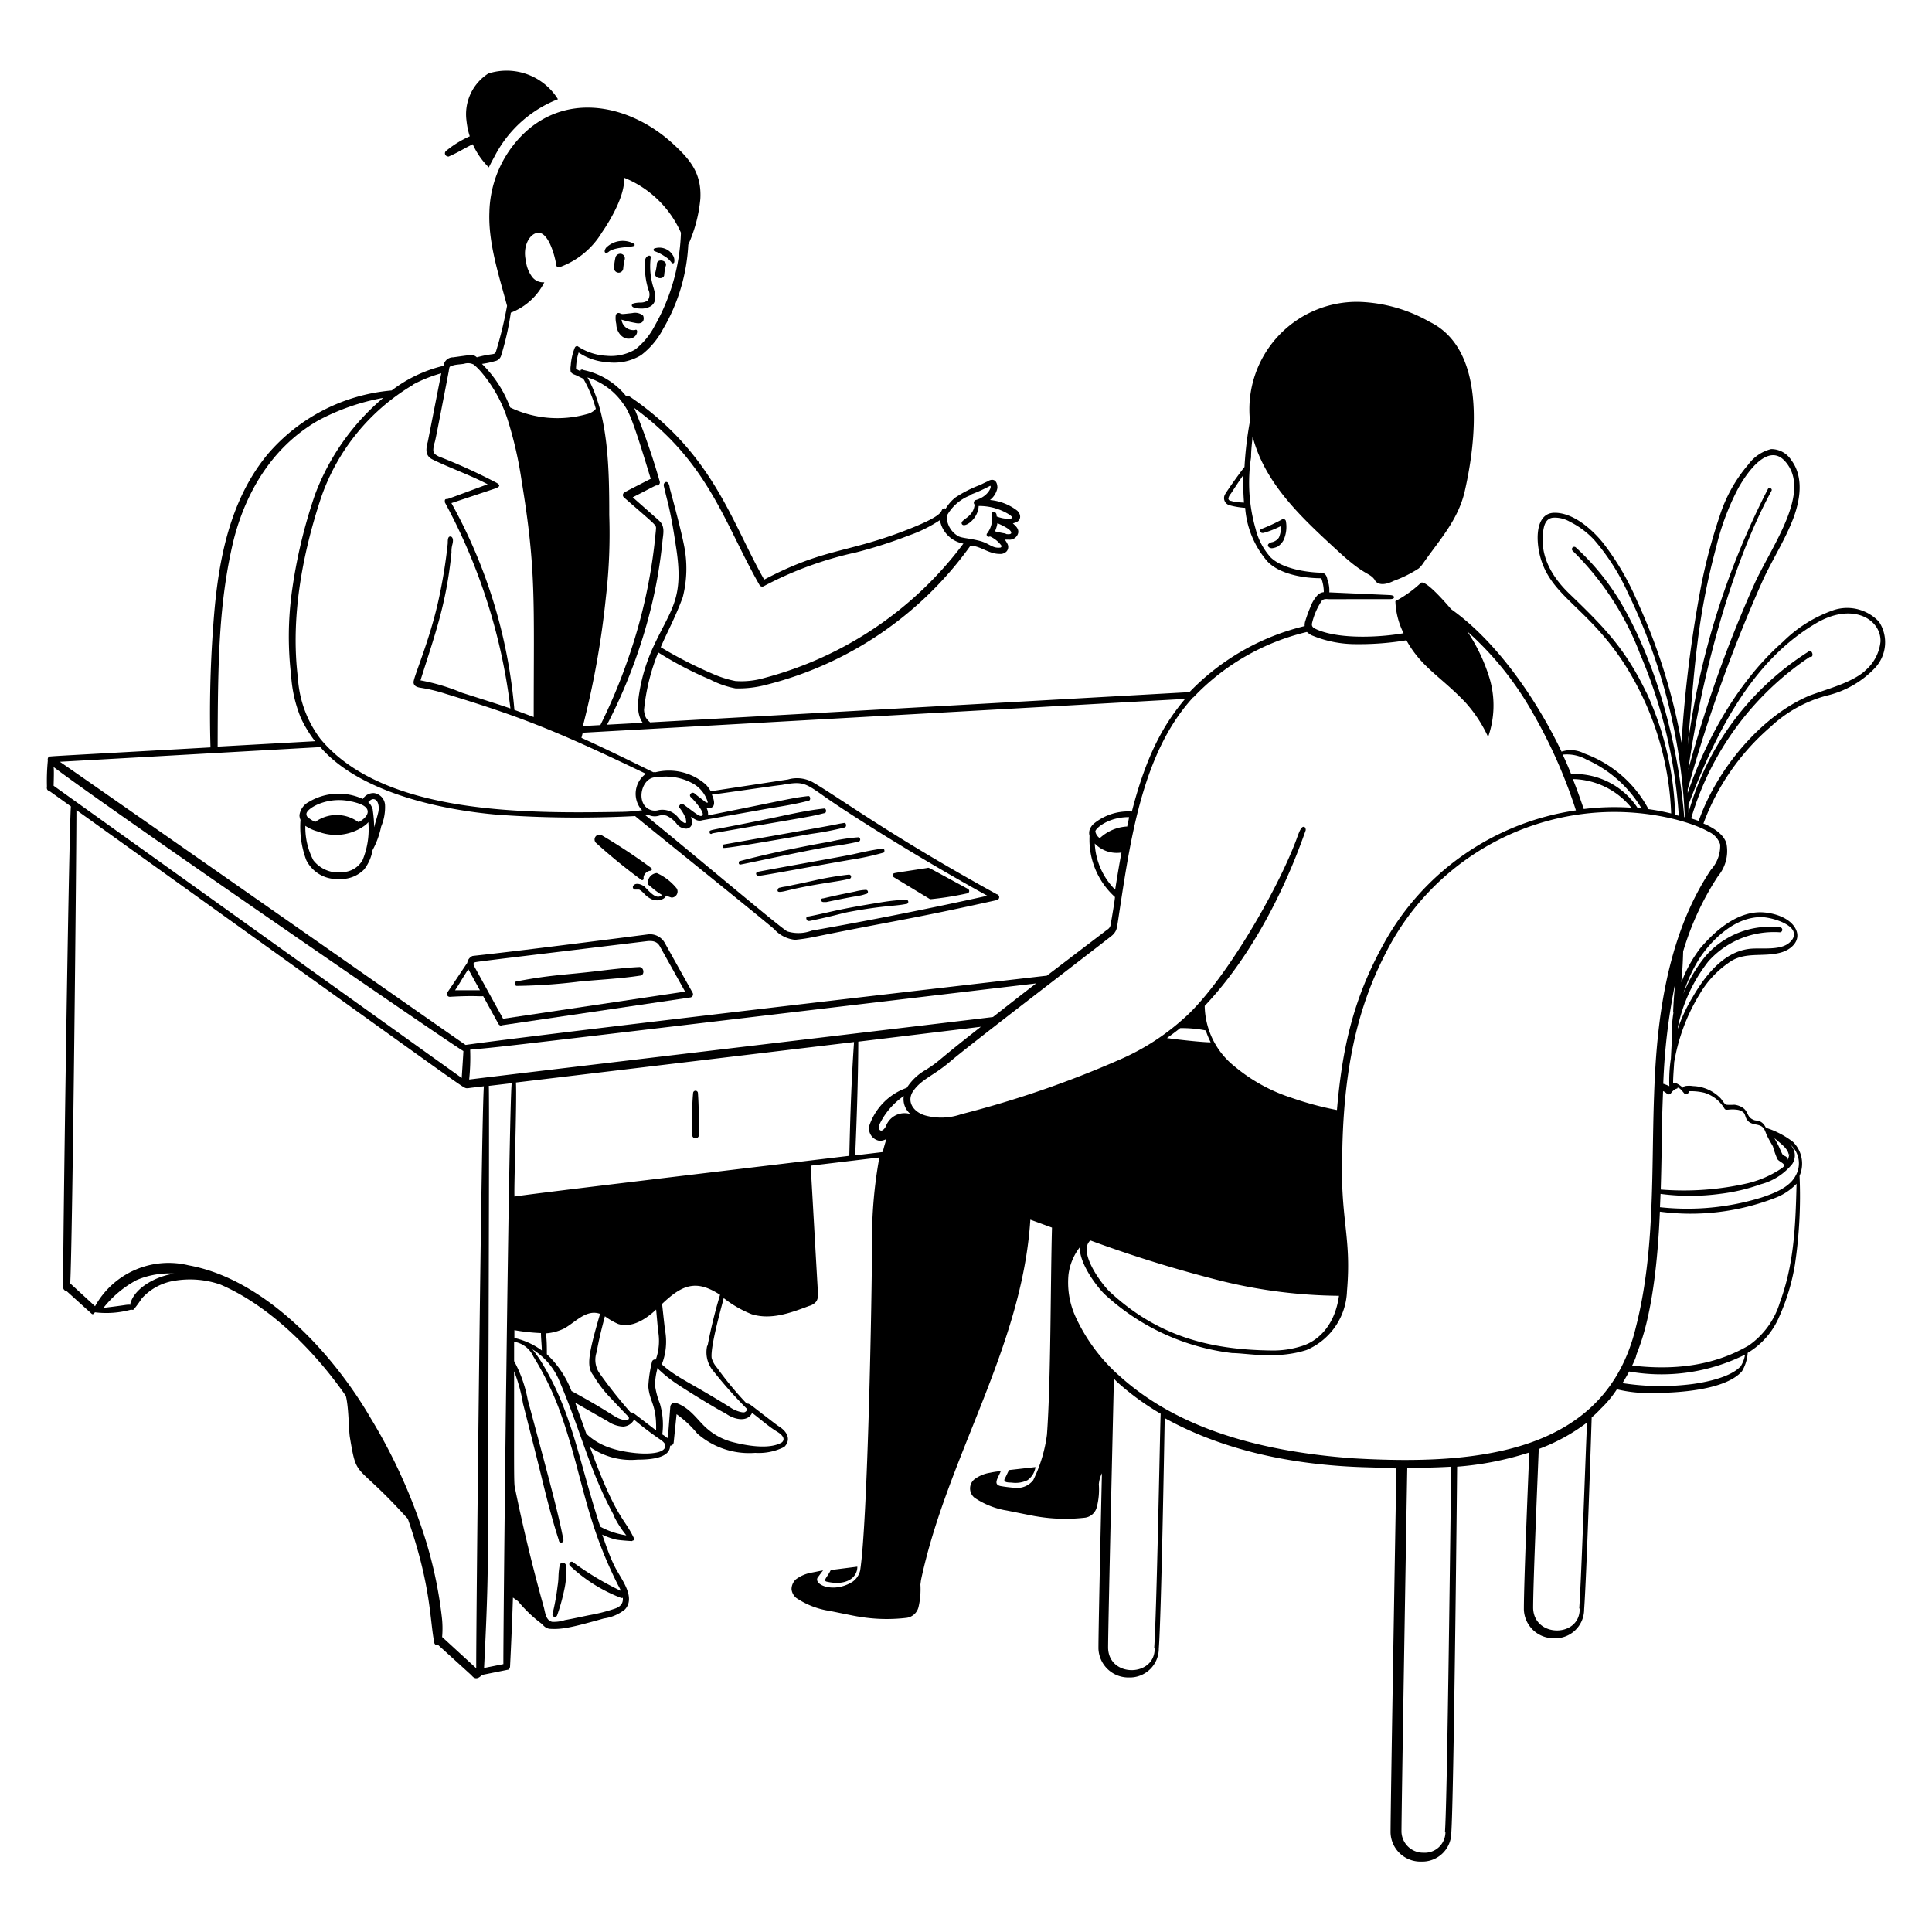<svg xmlns="http://www.w3.org/2000/svg" viewBox="0 0 200 200" id="Job-Interview-3--Streamline-Milano.svg"><desc>Job Interview 3 Streamline Illustration: https://streamlinehq.com</desc><g fill="#000000"><path d="M106.36 153.23a2 2 0 0 0 0.83 -1.36l-2.74 0.31c-0.19 0.38 -0.27 0.58 -0.42 0.86 -0.26 0.46 0.42 0.42 0.71 0.44a2.84 2.84 0 0 0 1.62 -0.25zm-17.61 8.95 -2.75 0.35c-0.32 0.69 -0.84 1.08 -0.43 1.2 2.13 0.49 3.2 -0.49 3.18 -1.55zm7.54 -69.09a32.06 32.06 0 0 0 3.8 -0.6 0.25 0.25 0 0 0 0.09 -0.48c-4.33 -2.34 -4 -2.21 -4.16 -2.16 -3.76 0.58 -3.48 0.51 -3.55 0.63a0.24 0.24 0 0 0 0.09 0.35zM63.09 26c0.82 -0.5 2.54 -0.38 2.6 -0.6a0.14 0.14 0 0 0 -0.07 -0.17 2.43 2.43 0 0 0 -2.88 0.42c-0.34 0.49 -0.02 0.71 0.35 0.35zm4.66 0a4.45 4.45 0 0 1 1 0.5 2.37 2.37 0 0 1 0.78 0.7 0.15 0.15 0 0 0 0.27 -0.07 1 1 0 0 0 -0.17 -0.74 1.62 1.62 0 0 0 -1.88 -0.67 0.15 0.15 0 0 0 0 0.28zm-3.23 1.76a6 6 0 0 1 0.15 -0.9 0.48 0.48 0 0 0 -0.35 -0.58 0.52 0.52 0 0 0 -0.6 0.34 6.72 6.72 0 0 0 -0.16 1.12 0.49 0.49 0 0 0 0.47 0.49 0.48 0.48 0 0 0 0.49 -0.47zm3.48 -0.42a6.46 6.46 0 0 1 -0.15 0.84c-0.27 0.67 0.91 0.85 0.91 0.25a6.4 6.4 0 0 1 0.14 -0.84c0.29 -0.66 -0.9 -0.88 -0.9 -0.25zm-1.45 5.31a1.32 1.32 0 0 0 -1.09 -0.24c-1.22 0.13 -1 0.13 -1.34 0a0.3 0.3 0 0 0 -0.38 0.25 2.57 2.57 0 0 0 0.06 0.88c0 0.9 0.77 1.79 1.65 1.45 0.6 -0.22 0.62 -1 0.3 -0.83a1.23 1.23 0 0 1 -1.41 -1.07 12.32 12.32 0 0 0 1.43 0.34c1.05 0.23 0.9 -0.66 0.78 -0.78zm-0.26 -1.33a3 3 0 0 0 -0.67 0.08c-0.35 0.1 -0.38 0.54 0.73 0.54a1.84 1.84 0 0 0 1.06 -0.27c0.65 -0.48 0.41 -1.31 0.23 -1.92a7.32 7.32 0 0 1 -0.29 -3c0.14 -0.49 -0.57 -0.31 -0.57 0.26a7.93 7.93 0 0 0 0.35 3 1.13 1.13 0 0 1 -0.08 1.1 1.29 1.29 0 0 1 -0.76 0.21zM46.34 16.19a0.14 0.14 0 0 0 0.14 0c1.16 -0.52 1.27 -0.67 2.46 -1.26a7.94 7.94 0 0 0 1.66 2.4c0.21 -0.43 0.44 -0.85 0.66 -1.26a12.49 12.49 0 0 1 6.5 -5.8 6.26 6.26 0 0 0 -7.21 -2.66 5 5 0 0 0 -2.26 4.87 8 8 0 0 0 0.34 1.63 10.62 10.62 0 0 0 -2.46 1.52 0.32 0.32 0 0 0 0.17 0.56zM132 56c-0.3 0.18 -0.38 0.07 -0.64 0.27s0 0.48 0.31 0.48a1.71 1.71 0 0 0 0.61 -0.18 1.84 1.84 0 0 0 0.59 -0.65 3.34 3.34 0 0 0 0.25 -1.94 0.27 0.27 0 0 0 -0.39 -0.22 16.9 16.9 0 0 1 -2.16 1c-0.24 0.11 -0.08 0.43 0.13 0.41h0.08a9.34 9.34 0 0 0 1.85 -0.73 3.19 3.19 0 0 1 -0.23 1.19 1 1 0 0 1 -0.4 0.37zM93.82 93.14a19.63 19.63 0 0 0 -2.42 0.24c-4.79 0.76 -5.21 1 -7.67 1.49 -0.17 0 -0.32 0.07 -0.24 0.29s0.24 0.19 0.41 0.16c2.86 -0.6 3.08 -0.75 4 -0.92 3.57 -0.67 4.79 -0.59 5.89 -0.82a0.22 0.22 0 0 0 0.03 -0.44zm-8.6 -0.14c-0.34 0 -0.28 0.35 0 0.38h0.33c3.72 -0.78 3.3 -0.57 4.09 -0.84a0.21 0.21 0 0 0 0 -0.42 5 5 0 0 0 -1.11 0.17c-1.76 0.36 -1.53 0.3 -3.31 0.71zm0.85 -1.68c0.62 -0.1 1.24 -0.19 1.88 -0.35a0.22 0.22 0 0 0 -0.08 -0.43 33.63 33.63 0 0 0 -3.59 0.61c-2.3 0.51 -1.69 0.34 -2.82 0.61a4.55 4.55 0 0 0 -0.72 0.13 0.23 0.23 0 0 0 -0.22 0.18c-0.07 0.17 0 0.26 0.18 0.26 0 -0.17 0 -0.24 0 0 0.64 -0.01 0.98 -0.33 5.37 -1.01zm-5.38 0.86zm-2.19 -1.94c-0.33 0.06 -0.28 0.37 0 0.43 0.42 0 6.37 -1.13 9.69 -1.69a27.35 27.35 0 0 0 3.18 -0.69c0.28 0 0.21 -0.5 0 -0.45 -1 0.14 -2 0.35 -3 0.58 -1.2 0.26 -7.72 1.4 -9.87 1.82zm-1.91 -1.1a0.14 0.14 0 0 0 -0.11 0.14v0.08a0.15 0.15 0 0 0 0.18 0.14c1.8 -0.35 7.36 -1.58 9.18 -1.84 1 -0.15 2.06 -0.3 3 -0.53a0.21 0.21 0 0 0 0.18 -0.11c0.09 -0.18 -0.07 -0.38 -0.19 -0.34a17.56 17.56 0 0 0 -2.89 0.45c-2.64 0.45 -6.42 1.23 -9.35 2.01zm-1.66 -1.72a0.14 0.14 0 0 0 -0.12 0.15v0.06a0.19 0.19 0 0 0 0 0.08 0.14 0.14 0 0 0 0.12 0.07c0.84 0 8.38 -1.36 9.2 -1.48a31.21 31.21 0 0 0 3.26 -0.63c0.28 0 0.24 -0.52 0 -0.48 -1.76 0.29 2.14 -0.33 -12.46 2.23zm4.53 -2.64c-6.43 1.32 -6 1.06 -6 1.4a0.15 0.15 0 0 0 0.27 0.09c9.87 -1.72 10 -1.68 11.58 -2.09 0.29 0 0.25 -0.51 0 -0.48 -1.99 0.21 -3.9 0.68 -5.85 1.08zm-32.9 18.41c2.66 -0.16 3.31 0 3.45 -0.08L51.6 106c0.07 0.13 0.27 0.23 0.39 0.13l19.44 -2.87a0.33 0.33 0 0 0 0.27 -0.49l-2.86 -5.12a1.75 1.75 0 0 0 -1.78 -0.92c-19.18 2.47 -18 2.15 -18.22 2.27a0.92 0.92 0 0 0 -0.47 0.68c-0.32 0.45 -2 3 -2.07 3.06a0.3 0.3 0 0 0 0.26 0.45zm2.68 -3.59c0.59 -0.11 3.47 -0.44 17.74 -2.17 0.77 -0.09 1.11 0.15 1.33 0.54l2.61 4.68 -18.84 2.81 -2.95 -5.36c-0.03 -0.1 -0.3 -0.43 0.11 -0.5zm-0.76 0.73 1.2 2.18h-2.57c0.83 -1.27 0.39 -0.66 1.37 -2.18z" stroke-width="1"></path><path d="M53.48 102.06a58.27 58.27 0 0 0 6.49 -0.45c2.06 -0.2 4.24 -0.3 6.27 -0.61 0.34 0 0.46 -0.41 0.28 -0.7a0.38 0.38 0 0 0 -0.37 -0.19c-1.45 0.07 -2.92 0.25 -4.34 0.42 -3.47 0.41 -4.77 0.38 -8.38 1.07a0.24 0.24 0 0 0 0.05 0.46zM72 117.84a0.35 0.35 0 0 0 0.35 -0.34c0 -1.45 0 -2.94 -0.1 -4.34a0.25 0.25 0 0 0 -0.5 0c-0.14 1.44 -0.09 2.9 -0.09 4.35a0.34 0.34 0 0 0 0.34 0.33zM31.71 89.05A3.54 3.54 0 0 0 34.9 91h0.4a3.36 3.36 0 0 0 2.4 -1 4.5 4.5 0 0 0 0.87 -2 8.79 8.79 0 0 0 0.89 -2.44 5.16 5.16 0 0 0 0.4 -2.23 1.33 1.33 0 0 0 -1.13 -1.23 1.3 1.3 0 0 0 -1.17 0.61A6 6 0 0 0 32 83a1.84 1.84 0 0 0 -1 1.38 1.21 1.21 0 0 0 0.11 0.49 9.81 9.81 0 0 0 0.6 4.18zm7.07 -6.3c0.42 0.14 0.49 0.86 0.38 1.33s-0.2 0.74 -0.31 1.12c-0.24 0.81 0 0.5 -0.26 -1.33a0.25 0.25 0 0 0 -0.05 -0.17 1.26 1.26 0 0 0 -0.42 -0.66c0.24 -0.24 0.42 -0.37 0.66 -0.29zm-2.3 0.24c0.48 0.12 1.29 0.32 1.52 0.77s-0.18 0.91 -0.62 1.2l-0.22 0.13h-0.08a3.79 3.79 0 0 0 -4.45 0 3.79 3.79 0 0 1 -0.72 -0.45 0.45 0.45 0 0 1 -0.18 -0.45c0.15 -0.6 2.32 -1.82 4.75 -1.19zm-3.6 3.08a5.12 5.12 0 0 0 4.88 -0.61 2 2 0 0 0 0.37 -0.35 8.38 8.38 0 0 1 -0.58 3.89 2.44 2.44 0 0 1 -2 1.28 3.28 3.28 0 0 1 -3.11 -1.22 7.37 7.37 0 0 1 -0.83 -3.57 4.24 4.24 0 0 0 1.27 0.58zM58.58 162a0.34 0.34 0 0 0 -0.64 0c-0.2 1.21 -0.06 1.17 -0.22 2.2a23.88 23.88 0 0 1 -0.52 2.86 0.25 0.25 0 0 0 0.48 0.14 19.65 19.65 0 0 0 0.72 -2.57 8.31 8.31 0 0 0 0.18 -2.63zm7.82 -70.91a0.15 0.15 0 0 0 0.22 -0.18 0.65 0.65 0 0 1 0.09 -0.36 0.84 0.84 0 0 1 0.65 -0.42 0.15 0.15 0 0 0 0.06 -0.27 59 59 0 0 0 -5.14 -3.4 0.5 0.5 0 0 0 -0.6 0.78 58.81 58.81 0 0 0 4.72 3.85z" stroke-width="1"></path><path d="M67.08 91.53c0 0.06 0 0 0.44 0.39a7.39 7.39 0 0 0 1 0.72 0.31 0.31 0 0 1 -0.13 0.12c-0.56 0.32 -1.23 -0.56 -1.7 -1 -0.27 -0.19 -0.82 -0.43 -1.11 -0.1a0.26 0.26 0 0 0 0.14 0.43h0.45c0.56 0.33 0.54 0.63 1.29 1a1.38 1.38 0 0 0 1.22 -0.06 0.71 0.71 0 0 0 0.28 -0.32 3.9 3.9 0 0 0 0.57 0.21 0.63 0.63 0 0 0 0.53 -0.94 5.62 5.62 0 0 0 -2.06 -1.6 1 1 0 0 0 -0.92 1.15z" stroke-width="1"></path><path d="M194.52 64.37a4.51 4.51 0 0 0 -4.65 -1.23 13.87 13.87 0 0 0 -5.28 3.28c-4.57 4 -7.94 10 -9.88 15.67v-0.37A153.13 153.13 0 0 1 182.52 60c1 -2.15 2.29 -4.15 3.13 -6.36 0.65 -1.74 1.14 -4.19 -0.21 -6a2.47 2.47 0 0 0 -2.09 -1.15 4.17 4.17 0 0 0 -2.35 1.58 15.3 15.3 0 0 0 -3 5.41 56.33 56.33 0 0 0 -1.93 7.32 131 131 0 0 0 -2 16.08 60.56 60.56 0 0 0 -4.61 -14.69 27.41 27.41 0 0 0 -3.52 -6c-0.76 -0.95 -2.81 -3.11 -5 -3.11 -2 0 -2 2.82 -1.45 4.72 1.17 4 4.89 5.09 8.71 11a30.91 30.91 0 0 1 4.8 15.41 23.73 23.73 0 0 0 -2.35 -0.45A12.25 12.25 0 0 0 164 78a3 3 0 0 0 -2.35 -0.19c-2.52 -5.29 -6.68 -11.4 -11.43 -14.75 -0.42 -0.49 -2.56 -3 -3.11 -2.74a12.21 12.21 0 0 1 -2.66 1.91 8 8 0 0 0 0.85 3.32c-2.51 0.44 -6.51 0.62 -8.85 -0.33 -0.49 -0.21 -0.72 -0.32 -0.62 -0.75a7.14 7.14 0 0 1 1 -2.28c0.17 -0.18 0.36 -0.19 0.67 -0.17s-0.58 0 6.34 0c0.33 0 0.47 -0.06 0.47 -0.21s-0.24 -0.2 -0.44 -0.21l-6.26 -0.28a3.26 3.26 0 0 0 -0.2 -1.33c-0.09 -0.55 -0.37 -0.74 -0.78 -0.71 -0.1 0 -3.52 -0.08 -5.08 -1.57a6.88 6.88 0 0 1 -1.58 -3 17.27 17.27 0 0 1 -0.46 -7.37c0 -0.72 0.09 -1.43 0.16 -2.15 1.3 5 5.27 8.58 9.08 12.08 2.56 2.33 3 2 3.53 2.71 0.34 0.71 1.27 0.52 2 0.15a12.39 12.39 0 0 0 2.59 -1.29 3 3 0 0 0 0.49 -0.58c1.72 -2.45 3.52 -4.38 4.24 -7.28 0.53 -2.33 3.23 -14.33 -3.6 -17.66a15.73 15.73 0 0 0 -7.26 -2.07 11.13 11.13 0 0 0 -11.34 12.32 37.1 37.1 0 0 0 -0.57 4.77c-0.45 0.56 -1.7 2.3 -2 2.81a0.77 0.77 0 0 0 0.41 1.14 7.83 7.83 0 0 0 1.66 0.28 9.55 9.55 0 0 0 2.27 5.51c1.25 1.36 3.77 1.78 5.61 1.78a4.23 4.23 0 0 1 0.26 1.44 1.06 1.06 0 0 0 -0.61 0.27 3.64 3.64 0 0 0 -0.79 1.3 14.08 14.08 0 0 0 -0.5 1.37 1.39 1.39 0 0 0 -0.08 0.57 24.55 24.55 0 0 0 -11.93 6.84L67.3 74.78a2.37 2.37 0 0 1 -0.43 -0.48 2.1 2.1 0 0 1 -0.2 -0.82 21.38 21.38 0 0 1 1.47 -5.94 36.82 36.82 0 0 0 5.38 2.81 9.52 9.52 0 0 0 2.61 0.91 11.15 11.15 0 0 0 3.19 -0.37 37.09 37.09 0 0 0 21.14 -14.4c1 0 1.89 0.85 3 0.85a0.89 0.89 0 0 0 0.74 -0.26 0.7 0.7 0 0 0 0.07 -0.82 2.11 2.11 0 0 0 -0.26 -0.4h0.39a0.91 0.91 0 0 0 1 -0.68c0.09 -0.45 -0.28 -0.76 -0.55 -1l0.31 -0.1c0.55 -0.22 0.58 -0.8 0.14 -1.22a5.41 5.41 0 0 0 -2.82 -1.1 2.08 2.08 0 0 0 0.77 -1.25c0 -0.88 -0.54 -1 -1 -0.68 -0.25 0.1 -0.52 0.24 -0.76 0.36a12.76 12.76 0 0 0 -2.59 1.31 4.22 4.22 0 0 0 -1 1.15 0.31 0.31 0 0 0 -0.26 0c-0.39 0.22 0.44 0.56 -3.71 2.18 -6.31 2.47 -8.59 1.88 -14.82 5.17 -3.39 -5.94 -5.28 -13.11 -14 -19a0.29 0.29 0 0 0 -0.3 0 7.65 7.65 0 0 0 -4.39 -2.69 0.27 0.27 0 0 0 -0.32 0 0.25 0.25 0 0 0 0 0.13c-0.15 -0.09 -0.32 -0.16 -0.47 -0.26a6 6 0 0 1 0.27 -1.69 5.94 5.94 0 0 0 2.93 1 5.41 5.41 0 0 0 3.53 -0.72 8.16 8.16 0 0 0 2.27 -2.69 19.13 19.13 0 0 0 2.62 -8.75 14.86 14.86 0 0 0 1.25 -4.75c0.14 -2.58 -1 -4 -2.72 -5.59 -4.1 -3.85 -10.34 -5.51 -15 -1.67A11.68 11.68 0 0 0 50.66 22c-0.12 3.19 1 6.54 1.83 9.66a40.17 40.17 0 0 1 -1.13 4.67c-0.16 0.5 -0.19 0.17 -2 0.66 -0.37 -0.34 -0.6 -0.25 -2.45 0a1 1 0 0 0 -1 0.88 14.17 14.17 0 0 0 -5.36 2.55A19.07 19.07 0 0 0 27.73 47c-4.25 5.11 -5.26 11.94 -5.67 18a121.61 121.61 0 0 0 -0.27 12.37c-13.21 0.74 -16 0.88 -16.59 0.94 -0.26 0 -0.28 0.28 -0.25 0.44a21.63 21.63 0 0 0 -0.09 2.66c-0.05 0.31 0.06 0.43 0.33 0.53l2.15 1.54c-0.21 2.2 -0.86 47.37 -0.8 49.8a0.39 0.39 0 0 0 0.35 0.37l2.6 2.35a0.15 0.15 0 0 0 0.21 0l0.13 -0.15a9.6 9.6 0 0 0 3.75 -0.28c0.17 0.06 0.31 0 0.34 -0.11a12.7 12.7 0 0 0 0.76 -1.05 5.75 5.75 0 0 1 3.4 -1.83 9.67 9.67 0 0 1 4.72 0.39c5.11 2.19 9.8 6.92 13 11.53 0.31 1.19 0.29 3.5 0.42 4.29 0.76 4.53 0.5 2.34 6 8.44 2.43 7 2.25 10.35 2.74 12.84a0.32 0.32 0 0 0 0.41 0.23l3.4 3.09c0.15 0.14 0.47 0.69 1.12 0l2.73 -0.55c0.09 0 0.18 -0.23 0.18 -0.32 0.12 -2.4 0.22 -4.77 0.3 -7.14l0.53 0.38a14.2 14.2 0 0 0 2.52 2.39 1.16 1.16 0 0 0 0.7 0.46c1.25 0.09 2.23 -0.1 5.67 -1.07a4.41 4.41 0 0 0 2.17 -0.93c1.17 -1.25 -0.4 -3.17 -1 -4.34s-0.94 -2.26 -1.35 -3.41a7.08 7.08 0 0 0 1.41 0.51c0.39 0.09 1.76 0.17 1.66 0.16a0.23 0.23 0 0 0 0.11 -0.07h0.07a0.3 0.3 0 0 0 0 -0.3c-1 -2.09 -1.8 -1.92 -4.52 -9.37a7.41 7.41 0 0 0 4.94 1.31c1.3 0 3.35 -0.14 3.36 -1.44a0.38 0.38 0 0 0 0.37 -0.34l0.3 -2.92a11 11 0 0 1 2.14 2 8.14 8.14 0 0 0 6 2 5.84 5.84 0 0 0 3 -0.61c0.58 -0.55 0.57 -1.4 -0.5 -2.1 -0.35 -0.22 -1 -0.75 -1.68 -1.26 -1.51 -1.18 -1.49 -1.16 -1.68 -1.11a34.53 34.53 0 0 1 -3.1 -3.74 2.6 2.6 0 0 1 -0.55 -1c-0.14 -1.17 0.94 -5 1.25 -6.2a11.6 11.6 0 0 0 2.9 1.67c2 0.61 4 -0.13 5.94 -0.86a1.39 1.39 0 0 0 0.77 -0.5 1.47 1.47 0 0 0 0.14 -0.9c-0.25 -4.28 -0.5 -8.83 -0.75 -13.12l7.11 -0.85a47.07 47.07 0 0 0 -0.76 8.68c0 5.49 -0.45 29.17 -1.23 34.09a2 2 0 0 1 -0.78 1.15c-2.06 1.3 -4.29 0.21 -3.52 -0.56 0.15 -0.2 0.3 -0.42 0.47 -0.61 -0.46 0.07 -0.71 0.14 -1.21 0.23a3.8 3.8 0 0 0 -1.62 0.7 1.4 1.4 0 0 0 -0.44 1 1.34 1.34 0 0 0 0.49 0.92 8.42 8.42 0 0 0 3.16 1.29c0.12 0 3 0.61 3.23 0.63a17.28 17.28 0 0 0 4.92 0.15 1.48 1.48 0 0 0 1.34 -1.11 8.07 8.07 0 0 0 0.2 -2.35l0.06 -0.46c2.71 -12.77 10.48 -24.06 11.32 -37.31l2.24 0.82c-0.16 5.92 -0.11 15.8 -0.52 21.43a15 15 0 0 1 -1.42 4.71 2.09 2.09 0 0 1 -1.66 0.81 14 14 0 0 1 -1.7 -0.19c-0.84 -0.17 -0.29 -0.82 0 -1.55a8.66 8.66 0 0 0 -1.13 0.17 3.61 3.61 0 0 0 -1.63 0.7 1.23 1.23 0 0 0 0.05 1.89 8.42 8.42 0 0 0 3.16 1.29c0.1 0 3 0.61 3.23 0.63a17.75 17.75 0 0 0 4.93 0.15 1.46 1.46 0 0 0 1.33 -1.11 7.17 7.17 0 0 0 0.21 -2.35 3.16 3.16 0 0 1 0.32 -1.15c-0.17 7.43 -0.36 16.33 -0.36 18.14a3.1 3.1 0 0 0 3.09 3h0.23a3 3 0 0 0 2.93 -3c0.26 -3.62 0.56 -21.2 0.61 -23.85 5.42 3 12.4 4.89 21.15 5.1 1.8 0.05 1.22 0.06 2.83 0.11 -0.06 3.78 -0.6 34.86 -0.6 37.7a3.09 3.09 0 0 0 3.08 3h0.21a3 3 0 0 0 3 -3c0.25 -3.63 0.57 -34.3 0.6 -37.88a32.31 32.31 0 0 0 7.47 -1.47c-0.14 3.26 -0.56 13.5 -0.56 16.23a3.08 3.08 0 0 0 3.06 3 3 3 0 0 0 3.18 -3c0.26 -3.65 0.71 -17.67 0.78 -19.86a9.52 9.52 0 0 0 0.95 -0.91 11 11 0 0 0 1.66 -2 13.85 13.85 0 0 0 3.71 0.38c2.59 0 7.54 -0.29 9.24 -2.25a4.27 4.27 0 0 0 0.59 -1.9 8 8 0 0 0 3.25 -3.71 21.85 21.85 0 0 0 1.63 -5.36 47.87 47.87 0 0 0 0.49 -9.26 3.15 3.15 0 0 0 -0.68 -3.51 8.91 8.91 0 0 0 -2.8 -1.46c-0.47 -0.92 -1 -0.66 -1.29 -0.83 -0.7 -0.28 -0.5 -0.81 -1.08 -1.23a2 2 0 0 0 -0.9 -0.33 6 6 0 0 1 -0.85 0c-0.2 -0.09 -0.39 -0.46 -0.57 -0.66a4.15 4.15 0 0 0 -2.85 -1.27 2.57 2.57 0 0 0 -0.83 0 0.41 0.41 0 0 0 -0.23 0.17 2.83 2.83 0 0 0 -0.72 -0.48 0.37 0.37 0 0 0 -0.29 0c0 -0.71 0.07 -1.43 0.11 -2.15a19.82 19.82 0 0 1 2.64 -7.06 10.14 10.14 0 0 1 3.39 -3.5c1.57 -0.86 3.27 -0.33 5 -0.8 1.16 -0.32 2.09 -1.27 1.58 -2.38s-2 -1.66 -3.25 -1.77c-3.08 -0.3 -5.67 2.54 -6.67 3.71 -2.6 3.45 -1.89 5.56 -1.76 0.32a29.33 29.33 0 0 1 3.61 -7.79 4.06 4.06 0 0 0 0.89 -3.28c-0.09 -0.48 -0.54 -1.39 -2.4 -2.17a24.26 24.26 0 0 1 6.94 -10 13.61 13.61 0 0 1 5.86 -3.25 10 10 0 0 0 5 -2.9 3.89 3.89 0 0 0 0.38 -4.73zm-16.87 -7.69a26 26 0 0 1 2.27 -6.1c1.18 -2.12 3.23 -4.65 4.86 -2.84 2.78 3.08 -1.18 8.5 -3.06 12.48a129.85 129.85 0 0 0 -6.95 19.46c1.26 -9 4.28 -20.91 8.61 -28.86 0.14 -0.27 -0.26 -0.39 -0.36 -0.21a81.42 81.42 0 0 0 -8.31 26.52c0.72 -7.77 0.91 -12.9 2.94 -20.45zm-50.21 -4.83a0.27 0.27 0 0 1 -0.28 -0.23 1 1 0 0 1 0.26 -0.52s1 -1.53 1.29 -1.92a27 27 0 0 0 0.07 2.85c-0.49 -0.03 -0.89 -0.03 -1.34 -0.18zm43 19.86c-2.17 -4.51 -4.3 -6.71 -7.94 -10.21 -2.09 -2 -3 -4.1 -2.78 -6.25 0.08 -0.81 0.26 -1.59 1.06 -1.66a3.1 3.1 0 0 1 1.75 0.43 8.67 8.67 0 0 1 2.5 1.87 22.64 22.64 0 0 1 3.51 5.53 58.82 58.82 0 0 1 5.87 23.17h-0.06c-0.6 -7.36 -2.8 -15.77 -6.53 -22.15a25.12 25.12 0 0 0 -4.68 -5.76 0.24 0.24 0 1 0 -0.35 0.33 29.74 29.74 0 0 1 7 10.72 51.15 51.15 0 0 1 4 16.72l-0.38 -0.1a32.24 32.24 0 0 0 -2.96 -12.64zm-6.25 6.9a12.65 12.65 0 0 1 5.74 5.07h-0.43a0.24 0.24 0 0 0 -0.06 -0.17 7.83 7.83 0 0 0 -6.44 -3.39h-0.36c-0.28 -0.68 -0.56 -1.35 -0.87 -2a4.16 4.16 0 0 1 2.43 0.49zm4.64 5a25.67 25.67 0 0 0 -4.88 0.14c-0.34 -1 -0.72 -2.08 -1.13 -3.1a8 8 0 0 1 6.02 2.92zm-45.31 -11.4a23.78 23.78 0 0 1 11.77 -6.79 2.61 2.61 0 0 0 0.46 0.33 11.78 11.78 0 0 0 4.57 0.93 29.74 29.74 0 0 0 5.27 -0.4c1.56 2.82 3.53 3.73 6.08 6.4a14.19 14.19 0 0 1 2.38 3.61 9.85 9.85 0 0 0 0.17 -6 18.32 18.32 0 0 0 -2.32 -4.92 32.85 32.85 0 0 1 6.61 8.15 52.44 52.44 0 0 1 4.63 10.37 27.16 27.16 0 0 0 -19.82 13.67c-3.36 6 -4.39 11.26 -4.92 17.35a33.42 33.42 0 0 1 -4.71 -1.27 17.54 17.54 0 0 1 -5.89 -3.25 8.17 8.17 0 0 1 -3.09 -6.26c4.18 -4.42 7.84 -10.74 10.42 -18.08a0.36 0.36 0 0 0 0 -0.32 0.19 0.19 0 0 0 -0.19 -0.14c-0.32 0 -0.59 0.94 -0.79 1.46 -2.14 5.62 -7.66 14.92 -11.61 18.38a24.37 24.37 0 0 1 -6.47 4.19 105.74 105.74 0 0 1 -16.56 5.72 6.28 6.28 0 0 1 -3.66 0.15c-1.23 -0.32 -2 -1.37 -1.39 -2.43 0.85 -1.33 2.12 -1.65 3.89 -3.16 2.07 -1.78 14.61 -11.35 16.7 -13a1.65 1.65 0 0 0 0.41 -0.46c0.18 -0.31 0.17 -0.42 0.49 -2.53 1.16 -7.57 2.47 -16.2 7.58 -21.74zm-29.26 43.12a2.06 2.06 0 0 0 -2.56 1.28c-0.44 0.76 -0.81 0.37 -0.71 -0.1a7.49 7.49 0 0 1 2.57 -3.05 2 2 0 0 0 0.7 1.87zm27.91 -8.9a12.38 12.38 0 0 1 2.65 0.24 8.84 8.84 0 0 0 0.51 1.23c-0.85 0 -3.4 -0.28 -4.53 -0.44 0.46 -0.33 0.92 -0.67 1.37 -1.03zM112.53 129a1.14 1.14 0 0 1 0.34 -0.59 133.24 133.24 0 0 0 13.8 4.25 52.81 52.81 0 0 0 11.94 1.48c-0.38 2.79 -1.88 4.48 -3.6 5.12a9.7 9.7 0 0 1 -3.51 0.54c-6.36 -0.09 -11.71 -1.51 -16.63 -6.09 -0.62 -0.58 -2.67 -3.18 -2.34 -4.71zm-24.61 -9.35c-13.19 1.58 -34.54 4.12 -34.65 4.22s0.25 -10 0.14 -11.81l35 -4.19c-0.29 4.13 -0.41 8.27 -0.49 11.8zm-20 15.88 0.2 2.21a5.85 5.85 0 0 1 -0.23 3 0.33 0.33 0 0 0 -0.41 0.29 13.53 13.53 0 0 0 -0.37 2.51c0.16 1.68 0.87 1.83 0.81 4.54 -0.41 -0.33 -2 -1.53 -2.38 -1.83a0.37 0.37 0 0 0 -0.23 0 47.42 47.42 0 0 1 -3.31 -4.18 2.47 2.47 0 0 1 -0.23 -2.12c0.22 -1.26 0.51 -2.41 0.85 -3.69a7.08 7.08 0 0 0 1.38 0.8c1.42 0.44 2.87 -0.5 3.94 -1.51zm-6.45 6.92a12 12 0 0 0 1.72 2.25s1.44 1.54 1.91 2v0.16a0.57 0.57 0 0 1 -0.1 0.14h-0.38c-1 -0.18 -0.85 -0.49 -5.46 -3a10.32 10.32 0 0 0 -2.55 -3.81c0 -0.72 0 -1.45 -0.1 -2.16a5.07 5.07 0 0 0 1.92 -0.52c1.2 -0.69 2.28 -2 3.69 -1.5 -1.34 4.57 -1.39 5.54 -0.63 6.46zM56 138c0 0.59 0.08 1.17 0.09 1.8a7.51 7.51 0 0 0 -2.84 -1.29v-0.81a21.17 21.17 0 0 0 2.75 0.3zm-7.43 -26.27a21.68 21.68 0 0 0 0.1 -3.07c4.17 -0.38 2.23 -0.19 58.59 -6.86 -1.52 1.17 -3.08 2.39 -4.47 3.48 0.02 0.02 -53.46 6.35 -54.2 6.47zm68.09 -26.17a4.48 4.48 0 0 0 -2.81 1.21 1.09 1.09 0 0 1 -0.46 -0.7c0 -0.3 1.33 -1.5 3.49 -1.48 -0.05 0.34 -0.13 0.67 -0.2 0.99zm-0.56 2.67c-0.24 1.26 -0.45 2.54 -0.66 3.87a7.24 7.24 0 0 1 -2.11 -4.78 3.15 3.15 0 0 0 2.79 0.93zm-12 -33A12 12 0 0 1 103 55a3.28 3.28 0 0 0 0.25 -0.84c0.33 0.14 1.24 0.55 1.4 0.87s-0.29 0.28 -0.51 0.25zm-3.54 -4.06a14.82 14.82 0 0 0 1.94 -0.88c0.22 0.06 -0.22 1.12 -1.48 1.47a0.29 0.29 0 0 0 -0.13 0.48c-0.12 1.36 -1.54 1.53 -1.32 2s1.68 -0.47 1.74 -1.86a5.84 5.84 0 0 1 3.19 0.9c0.1 0.09 0.56 0.36 0 0.43a3.56 3.56 0 0 1 -1.33 -0.25 0.45 0.45 0 0 0 0 -0.12c0 -0.17 -0.15 -0.4 -0.34 -0.36s-0.16 0.32 -0.15 0.41a2.45 2.45 0 0 1 -0.53 1.87 0.26 0.26 0 0 0 0.08 0.28 0.24 0.24 0 0 0 0.22 0h0.06a3 3 0 0 1 1.14 0.92 0.15 0.15 0 0 1 -0.13 0.23c-0.81 0.08 -1.1 -0.44 -2.1 -0.7 -1.16 -0.29 -1.74 -0.27 -2.19 -0.47a2.4 2.4 0 0 1 -1.23 -2.1 4.67 4.67 0 0 1 2.6 -2.2zm-21.94 9.4a0.35 0.35 0 0 0 0.43 0.12 37.12 37.12 0 0 1 9.54 -3.5 47.22 47.22 0 0 0 5.44 -1.74 14.2 14.2 0 0 0 3.27 -1.61 3 3 0 0 0 2.43 2.43 37.72 37.72 0 0 1 -20.6 13.91 8.5 8.5 0 0 1 -3 0.32 11.28 11.28 0 0 1 -2.43 -0.78A44.27 44.27 0 0 1 68.4 67c0.63 -1.5 1.45 -2.94 2.28 -5.18a12 12 0 0 0 0.12 -5.42c-0.37 -1.87 -1.45 -5.8 -1.48 -5.9 0 -0.3 -0.2 -0.72 -0.44 -0.58s-0.16 0.39 -0.15 0.44 0.29 1.23 0.35 1.44c0.4 1.59 0.65 3.14 0.89 4.74 0.88 5.46 -0.49 6.42 -2.34 10.42a18.35 18.35 0 0 0 -1.38 4.34c-0.2 1.14 -0.43 2.51 0.28 3.52l-3.69 0.2a55 55 0 0 0 4.49 -11.84 50.19 50.19 0 0 0 1.27 -7.37c0.1 -0.74 0.19 -1.37 -0.33 -1.87 -0.17 -0.17 -0.28 -0.26 -2.77 -2.46 2.72 -1.39 2.31 -1.22 2.56 -1.23a0.32 0.32 0 0 0 0.24 -0.39 71.36 71.36 0 0 0 -2.65 -7.63c7.8 5.7 9.35 12.02 13.01 18.39zm-11.27 -11c-2.4 1.23 -2.47 1.26 -2.76 1.44a0.32 0.32 0 0 0 0 0.48c3.27 2.86 3.34 2.84 3.32 3.22s-0.12 1.1 -0.16 1.61A54.94 54.94 0 0 1 65 68.26a57.8 57.8 0 0 1 -2.85 6.8l-1.81 0.1a90 90 0 0 0 2.38 -13.32 57 57 0 0 0 0.35 -8.51c0 -4.79 -0.08 -10.38 -2.26 -14.26a7 7 0 0 1 3.63 2.62c0.66 0.88 1.01 1.55 2.95 7.96zm-16.1 -12.19a0.81 0.81 0 0 0 0.63 -0.58 29.58 29.58 0 0 0 1 -4.43 6.48 6.48 0 0 0 3.47 -3.15 1.43 1.43 0 0 1 -1.35 -0.68 3.35 3.35 0 0 1 -0.56 -1.54c-0.36 -1.49 0.37 -2.8 1.22 -2.9 1.08 -0.12 1.75 2.26 1.91 3.25 0 0.32 0.25 0.38 0.54 0.24a8.47 8.47 0 0 0 4.19 -3.51c1 -1.45 2.41 -3.93 2.31 -5.68a10.89 10.89 0 0 1 5.88 5.69 20.82 20.82 0 0 1 -2.71 9.63 7.55 7.55 0 0 1 -2 2.44 4.92 4.92 0 0 1 -3 0.67 5.88 5.88 0 0 1 -3 -1 0.27 0.27 0 0 0 -0.28 0.17 6.17 6.17 0 0 0 -0.42 1.87 1.74 1.74 0 0 0 0 0.61c0.12 0.24 0.42 0.3 0.56 0.37l0.75 0.36a13.26 13.26 0 0 1 1.29 3.11 1.7 1.7 0 0 1 -0.93 0.55 11.32 11.32 0 0 1 -7.94 -0.69 12.43 12.43 0 0 0 -2.92 -4.51 8.49 8.49 0 0 0 1.36 -0.29zm-4.79 1c0.09 -0.46 0 -0.43 0.58 -0.59 0.36 -0.07 0.53 -0.06 1 -0.13a1.31 1.31 0 0 1 1 0.08 6.38 6.38 0 0 1 0.74 0.73 14.34 14.34 0 0 1 2.78 5A40.31 40.31 0 0 1 54 49.79c1.52 9.24 1.25 12.42 1.25 24.44 -0.68 -0.26 -1.35 -0.51 -2 -0.74a53.27 53.27 0 0 0 -6.52 -21.41l4.56 -1.52c0.5 -0.19 0.54 -0.37 0 -0.64a58.17 58.17 0 0 0 -5.88 -2.67c-0.53 -0.29 -0.69 -0.39 -0.43 -1.39 0.07 -0.21 0.07 -0.12 1.48 -7.45zm-3.72 1.44a14.69 14.69 0 0 1 2.94 -1.18c-0.14 0.71 -1.36 6.93 -1.39 7.07 -0.17 0.67 -0.35 1.44 0.48 1.85 1.87 0.92 3.87 1.6 5.71 2.57 -4.6 1.7 -4.1 1.53 -4.28 1.53a0.15 0.15 0 0 0 -0.15 0.15V52a59.74 59.74 0 0 1 6.79 21.34c-1.16 -0.41 -5 -1.62 -5 -1.62a21.06 21.06 0 0 0 -4.31 -1.29c1.47 -4.69 2.68 -7.88 3.21 -13.25a2.62 2.62 0 0 1 0.07 -0.74c0.12 -0.44 0.11 -0.73 -0.07 -0.87a0.25 0.25 0 0 0 -0.25 0c-0.16 0.13 -0.13 0.52 -0.14 0.7a53 53 0 0 1 -0.94 5.79c-0.94 4.29 -2.55 7.89 -2.6 8.55 0 0.5 0.56 0.56 0.82 0.6a17 17 0 0 1 2.53 0.62c7.91 2.42 11.41 3.81 20.7 8.27a2.56 2.56 0 0 0 -0.49 3.68 0.48 0.48 0 0 0 0.11 0.09 16.2 16.2 0 0 1 -2 0.17c-9.89 0.17 -24.71 0.34 -31.28 -7.51a11.62 11.62 0 0 1 -2.36 -6.36c-0.77 -6.18 0.44 -12.74 2.39 -18.63a21.85 21.85 0 0 1 9.51 -11.69zm30.95 42.44c1.13 -0.14 7 -1 7.22 -1 2.24 -0.41 2.4 -0.24 4.57 1.29s9 5.91 16.73 10.18c-6 1.33 -12.1 2.54 -18.18 3.61a3.91 3.91 0 0 1 -2.55 0.07c-1 -0.62 -9.61 -7.92 -14.75 -12.08h0.34a1.5 1.5 0 0 0 1.15 0.11 1.33 1.33 0 0 1 0.77 0 2.8 2.8 0 0 1 1.11 0.91 1.24 1.24 0 0 0 1 0.43c0.59 -0.12 0.64 -0.65 0.41 -1.22 0.16 0.1 0.32 0.2 0.48 0.28a0.87 0.87 0 0 0 0.72 0.07c0.05 0 6.83 -1.21 6.88 -1.22 1.35 -0.22 2.74 -0.44 4.08 -0.79 0.29 0 0.24 -0.52 0 -0.49 -1.75 0.2 -1.84 0.3 -10.38 2a1.29 1.29 0 0 0 -0.15 -0.77 0.66 0.66 0 0 0 0.67 -0.15c0.24 -0.31 0.04 -0.87 -0.12 -1.23zM73 83l-0.83 -0.64 -0.28 -0.23c-0.27 -0.22 -0.64 0.16 -0.37 0.4s1.6 1.71 1.13 1.92c-0.24 0.09 -0.46 -0.11 -1.9 -1.18 -0.24 -0.18 -0.57 0.15 -0.39 0.38a3.94 3.94 0 0 1 0.64 1.12c0 0.14 0.08 0.37 0 0.42s-0.16 0 -0.28 -0.07a2.3 2.3 0 0 1 -0.46 -0.42 2.09 2.09 0 0 0 -2.07 -0.84 1.36 1.36 0 0 1 -1.27 -0.26c-1.07 -0.92 -0.36 -3.25 1.07 -3.13a5.77 5.77 0 0 1 3.86 0.71 3.29 3.29 0 0 1 1.43 1.9A0.32 0.32 0 0 1 73 83zM24.16 56c1 -4 3.37 -9.37 8.8 -12.48a22.87 22.87 0 0 1 6.71 -2.33 24.23 24.23 0 0 0 -7.07 10.04 53.42 53.42 0 0 0 -2.4 10.14 34.15 34.15 0 0 0 -0.06 8.57 13.8 13.8 0 0 0 1 4.37 12.91 12.91 0 0 0 1.47 2.42l-10.08 0.56c0.02 -8.77 0.11 -14.84 1.63 -21.29zm9 21.34c4 4.61 12.19 6.47 18.35 7a115.58 115.58 0 0 0 14.24 0.14c0.06 0.1 12.65 10.2 14.4 11.71a3.31 3.31 0 0 0 2.16 1.1 19.46 19.46 0 0 0 2.23 -0.35c7.6 -1.55 9.57 -1.74 18.64 -3.76a0.31 0.31 0 0 0 0 -0.61c-11 -6.06 -16.08 -9.86 -19 -11.57a3.38 3.38 0 0 0 -2.6 -0.31l-8 1.22a3.6 3.6 0 0 0 -0.5 -0.68 5.78 5.78 0 0 0 -5.21 -1.29 1 1 0 0 0 -0.24 0c-2.32 -1.14 -4.84 -2.38 -7.44 -3.56 0.05 -0.18 0.09 -0.36 0.14 -0.53l62.35 -3.5c-2.2 2.61 -4 5.78 -5.51 11.66a5.61 5.61 0 0 0 -3.83 1.17 1.51 1.51 0 0 0 -0.55 0.75 1.12 1.12 0 0 0 0 0.6 8 8 0 0 0 2.63 6.33c0 0.3 -0.44 2.82 -0.44 2.82a0.73 0.73 0 0 1 -0.36 0.56l-6.25 4.76c-50.43 5.82 -59 7 -60.17 7.17 -0.48 -0.3 -37.61 -26.29 -42 -29.31zm-27.61 4c0.06 -1.88 0 -1.84 0 -1.94 5.11 3.91 41.9 29.21 42.42 29.4 0 0.21 -0.17 2.65 -0.17 2.79zm8 53.72c-0.66 0 -0.09 0 -2.84 0.33a11 11 0 0 1 3.42 -2.87 8.63 8.63 0 0 1 3.94 -0.68c-1.99 0.28 -4.2 1.53 -4.59 3.16zM49.3 172.7l-3.53 -3.24a10.31 10.31 0 0 0 -0.05 -2.22 44 44 0 0 0 -2 -8.88 56.48 56.48 0 0 0 -5.31 -11.49c-4 -6.9 -11.08 -14.47 -18.87 -15.88a8.71 8.71 0 0 0 -9.7 4.23l-2.57 -2.36c0.25 -4.71 0.66 -46.49 0.64 -49 33.76 24.19 39 28 40 28.62 0.38 0.24 0.4 0.18 0.9 0.12l1.28 -0.15c-0.26 3.01 -0.82 56.94 -0.79 60.25zm2.81 -0.43 -2 0.4c0.17 -3.44 0.34 -7 0.38 -10.48 0 0 0.2 -48.63 0.11 -49.78l2.37 -0.28c-0.3 2.8 -0.89 57.02 -0.86 60.14zM64 164.13a4.18 4.18 0 0 1 0.28 0.56 30.71 30.71 0 0 1 -5 -3 0.25 0.25 0 0 0 -0.29 0.39 16.12 16.12 0 0 0 5.27 3.32 0.25 0.25 0 0 0 0.22 0v0.14c0 0.57 -0.4 0.85 -0.87 1a17.33 17.33 0 0 1 -2.55 0.65c-0.86 0.17 -1.71 0.37 -2.58 0.52a3.7 3.7 0 0 1 -1.32 0.18c-0.67 -0.14 -0.72 -1 -0.87 -1.53q-1.72 -6.15 -3 -12.41c-0.1 -0.44 -0.07 -2.3 -0.07 -12a16.78 16.78 0 0 1 0.92 3.35c0.26 1 1.62 6.37 1.82 7.2 0.56 2.3 1.15 4.67 1.89 6.94a0.24 0.24 0 1 0 0.47 -0.06c-0.49 -2.55 -1.2 -5.23 -3.69 -14.48a13.57 13.57 0 0 0 -1.41 -4v-2a2.64 2.64 0 0 1 2 1.54 30.68 30.68 0 0 1 3 6.39c2.1 6.1 2.41 10.63 5.78 17.3zm-0.45 -7.19a10.27 10.27 0 0 0 1.29 2 8.14 8.14 0 0 1 -2.7 -0.9c-2.15 -6.54 -2.81 -11.43 -5.8 -16.55a13.56 13.56 0 0 0 -1.23 -1.81 7 7 0 0 1 2.7 3.05c2.42 5.64 3.19 9.48 5.78 14.21zm2.34 -6.51c-3 -0.29 -4.31 -1.19 -5.19 -2 0 0 -0.91 -2.55 -1.16 -3.23 1.1 0.64 3.09 1.77 3.36 1.92a3.06 3.06 0 0 0 1.61 0.56 1.36 1.36 0 0 0 1.13 -0.72 32.31 32.31 0 0 0 2.62 2c0.31 0.21 0.6 0.43 0.61 0.68 0.05 0.9 -2.06 0.88 -2.94 0.79zm11.94 -4.19c0.92 0.69 1.77 1.47 2.67 2 0.46 0.29 0.84 0.7 0.45 1.07 -1.41 0.85 -4.12 0.22 -5 0a6.5 6.5 0 0 1 -3 -1.64c-0.83 -0.8 -1.57 -1.93 -2.89 -2.41a0.46 0.46 0 0 0 -0.67 0.36l-0.25 3.23c-0.17 0 0 0 -0.58 -0.36a7.73 7.73 0 0 0 -0.25 -3.19 8.3 8.3 0 0 1 -0.5 -1.86 6.65 6.65 0 0 1 0.23 -1.7v-0.12a13.81 13.81 0 0 0 1.65 1.38c0.86 0.62 4.33 2.77 5.43 3.32 0.93 0.68 2.3 0.92 2.75 -0.08zm-4.62 -6.93a3 3 0 0 0 0.69 2.69 44.44 44.44 0 0 0 3.43 3.85c0 0.1 0 0.21 -0.22 0.33s-1.09 -0.17 -1.52 -0.49c-4.27 -2.66 -5.44 -3 -7.08 -4.45a6.47 6.47 0 0 0 0.33 -3.57c-0.1 -0.81 -0.29 -2.61 -0.3 -2.69 2.1 -2 3.53 -2.55 6 -0.94a51.15 51.15 0 0 0 -1.29 5.27zm15.32 -19.71c0.15 -3.5 0.3 -7.6 0.32 -11.77l12.69 -1.54c-5 3.91 -4.08 3.41 -5.67 4.44a5.6 5.6 0 0 0 -2 1.88A6.3 6.3 0 0 0 90 116.5a1.29 1.29 0 0 0 1.09 1.6 1.55 1.55 0 0 0 0.67 -0.19c-0.14 0.45 -0.27 0.89 -0.38 1.35zm31 51c0.08 3 -4.73 3.11 -4.82 0 0 -2.44 0.59 -27.32 0.6 -27.88 0.14 0.14 0.27 0.29 0.42 0.42a27.18 27.18 0 0 0 4.42 3.21c-0.08 2.2 -0.41 20.65 -0.67 24.27zm30.1 19a2.14 2.14 0 0 1 -2.28 2.19 2.24 2.24 0 0 1 -2.27 -2.17c0 -2.29 0.58 -36.88 0.6 -37.68 1.37 0 2.65 0 4.56 -0.11 -0.09 4.02 -0.4 34.29 -0.66 37.84zm13.9 -23.13c0.09 3.07 -4.73 3.1 -4.82 0 0 -2.74 0.48 -13.94 0.58 -16.47a19.39 19.39 0 0 0 5 -2.74c-0.17 3.61 -0.58 16.03 -0.81 19.28zm16.63 -25c-1.09 1.18 -4 1.73 -5.61 1.88a25.57 25.57 0 0 1 -6.59 -0.17q0.36 -0.59 0.69 -1.2a19.38 19.38 0 0 0 12 -1.75 3.25 3.25 0 0 1 -0.54 1.34zm4.08 -6.6a8.38 8.38 0 0 1 -3.19 4.4c-2.84 1.66 -6.65 2.73 -12.09 2.09a8.4 8.4 0 0 0 0.4 -0.93c0 -0.48 2 -3.52 2.47 -15a24.21 24.21 0 0 0 12 -1.45 5.94 5.94 0 0 0 2.15 -1.44c-0.11 4.64 -0.29 8.46 -1.79 12.46zm1.69 -13.26c-0.58 1.25 -2.15 1.88 -3.59 2.36a26.07 26.07 0 0 1 -10.5 1l0.06 -1.38a23.3 23.3 0 0 0 6.13 0 19.28 19.28 0 0 0 4.26 -1 6.23 6.23 0 0 0 3.24 -2.09 1.58 1.58 0 0 0 -0.31 -2.11 2.57 2.57 0 0 1 0.66 3.32zm-0.71 -2.18a1.72 1.72 0 0 1 -0.16 0.64v-0.14c-0.16 -0.28 -0.36 -0.25 -0.48 -0.36s-0.36 -0.76 -0.55 -1.12l-0.35 -0.64c0.57 0.52 1.39 1.04 1.49 1.72zm-11.55 -6.84c0.19 0 0.41 0.27 0.64 0.55a0.29 0.29 0 0 0 0.47 0l0.11 -0.18a6 6 0 0 1 1.54 0.16 3.63 3.63 0 0 1 2.08 1.63c0.17 0.28 0.45 0 1.39 0.14a1.2 1.2 0 0 1 0.58 0.27c0.2 0.18 0.18 0.48 0.36 0.74 0.37 0.54 0.91 0.43 1.38 0.63s0.51 0.65 0.72 1.07 0.36 0.67 0.59 1.07A9.47 9.47 0 0 0 184 120c0.21 0.28 0.72 0.4 0.7 0.71a1.91 1.91 0 0 1 -0.41 0.33 10.86 10.86 0 0 1 -3.37 1.45 29.59 29.59 0 0 1 -9 0.65c0.18 -6.37 0 -3.94 0.24 -10.19a1.25 1.25 0 0 1 0.41 0.28 0.32 0.32 0 0 0 0.37 0c0.13 -0.23 0.46 -0.54 0.68 -0.54zm-0.42 -7.85a12.67 12.67 0 0 0 -0.17 2.68c0 0.1 -0.06 1.1 -0.11 2.16a15.16 15.16 0 0 0 -0.16 2.86 4.45 4.45 0 0 0 -0.63 -0.25 63.2 63.2 0 0 1 1.27 -10.56c-0.15 1.14 -0.21 2.18 -0.25 3.21zM184.27 96a8.83 8.83 0 0 0 -7.73 3 14.82 14.82 0 0 0 -2.28 3.87 15.12 15.12 0 0 1 1.67 -3.66c0.65 -1 3.1 -4.27 6.38 -4.27 0.9 0 2.89 0.55 3.32 1.42a0.9 0.9 0 0 1 -0.18 1c-0.9 1.17 -3.16 0.69 -4.46 0.88 -2.1 0.3 -4 1.92 -5.78 5a16.57 16.57 0 0 0 -1.52 3.25v-0.16a16.42 16.42 0 0 1 3.17 -6.82 9.09 9.09 0 0 1 7.39 -3 0.25 0.25 0 0 0 0.25 -0.25 0.24 0.24 0 0 0 -0.23 -0.26zm-6.2 -8.62a3.68 3.68 0 0 1 -0.95 2.65c-4.77 7.14 -5.65 16.23 -5.89 23.34 -0.29 7.68 0.14 16.09 -1.88 24 -3.12 13.06 -16.3 14.36 -29.32 13.59 -10.74 -0.79 -18.62 -3.56 -24.09 -8.48a18.35 18.35 0 0 1 -4.65 -6.28 8.56 8.56 0 0 1 -0.68 -4.26 5.78 5.78 0 0 1 1.16 -2.81c0 1.79 1.86 4.15 2.57 4.84a23.53 23.53 0 0 0 13.22 6.1c1.46 0 4.61 0.68 7.7 -0.32a6.88 6.88 0 0 0 4.18 -6.11c0.5 -5.84 -0.77 -7.33 -0.48 -14.79 0.22 -9.75 2.09 -15.85 5 -21.15a26.6 26.6 0 0 1 21.43 -13.59c5.27 -0.35 9.77 1 11.5 2a2.16 2.16 0 0 1 1.18 1.31zm15 -17.93c-1.43 1.23 -3.72 1.81 -5.68 2.53 -4.88 2 -9.59 7.45 -11.54 13l-0.78 -0.26A30.45 30.45 0 0 1 187.35 68c0.53 0.1 0.21 -0.91 -0.16 -0.53a29 29 0 0 0 -12.4 16.67v-0.84c2.67 -7 6.32 -14.67 13.09 -18.71 3.85 -2.34 6.86 -0.5 6.79 1.82a4.55 4.55 0 0 1 -1.67 3.08z" stroke-width="1"></path></g></svg>